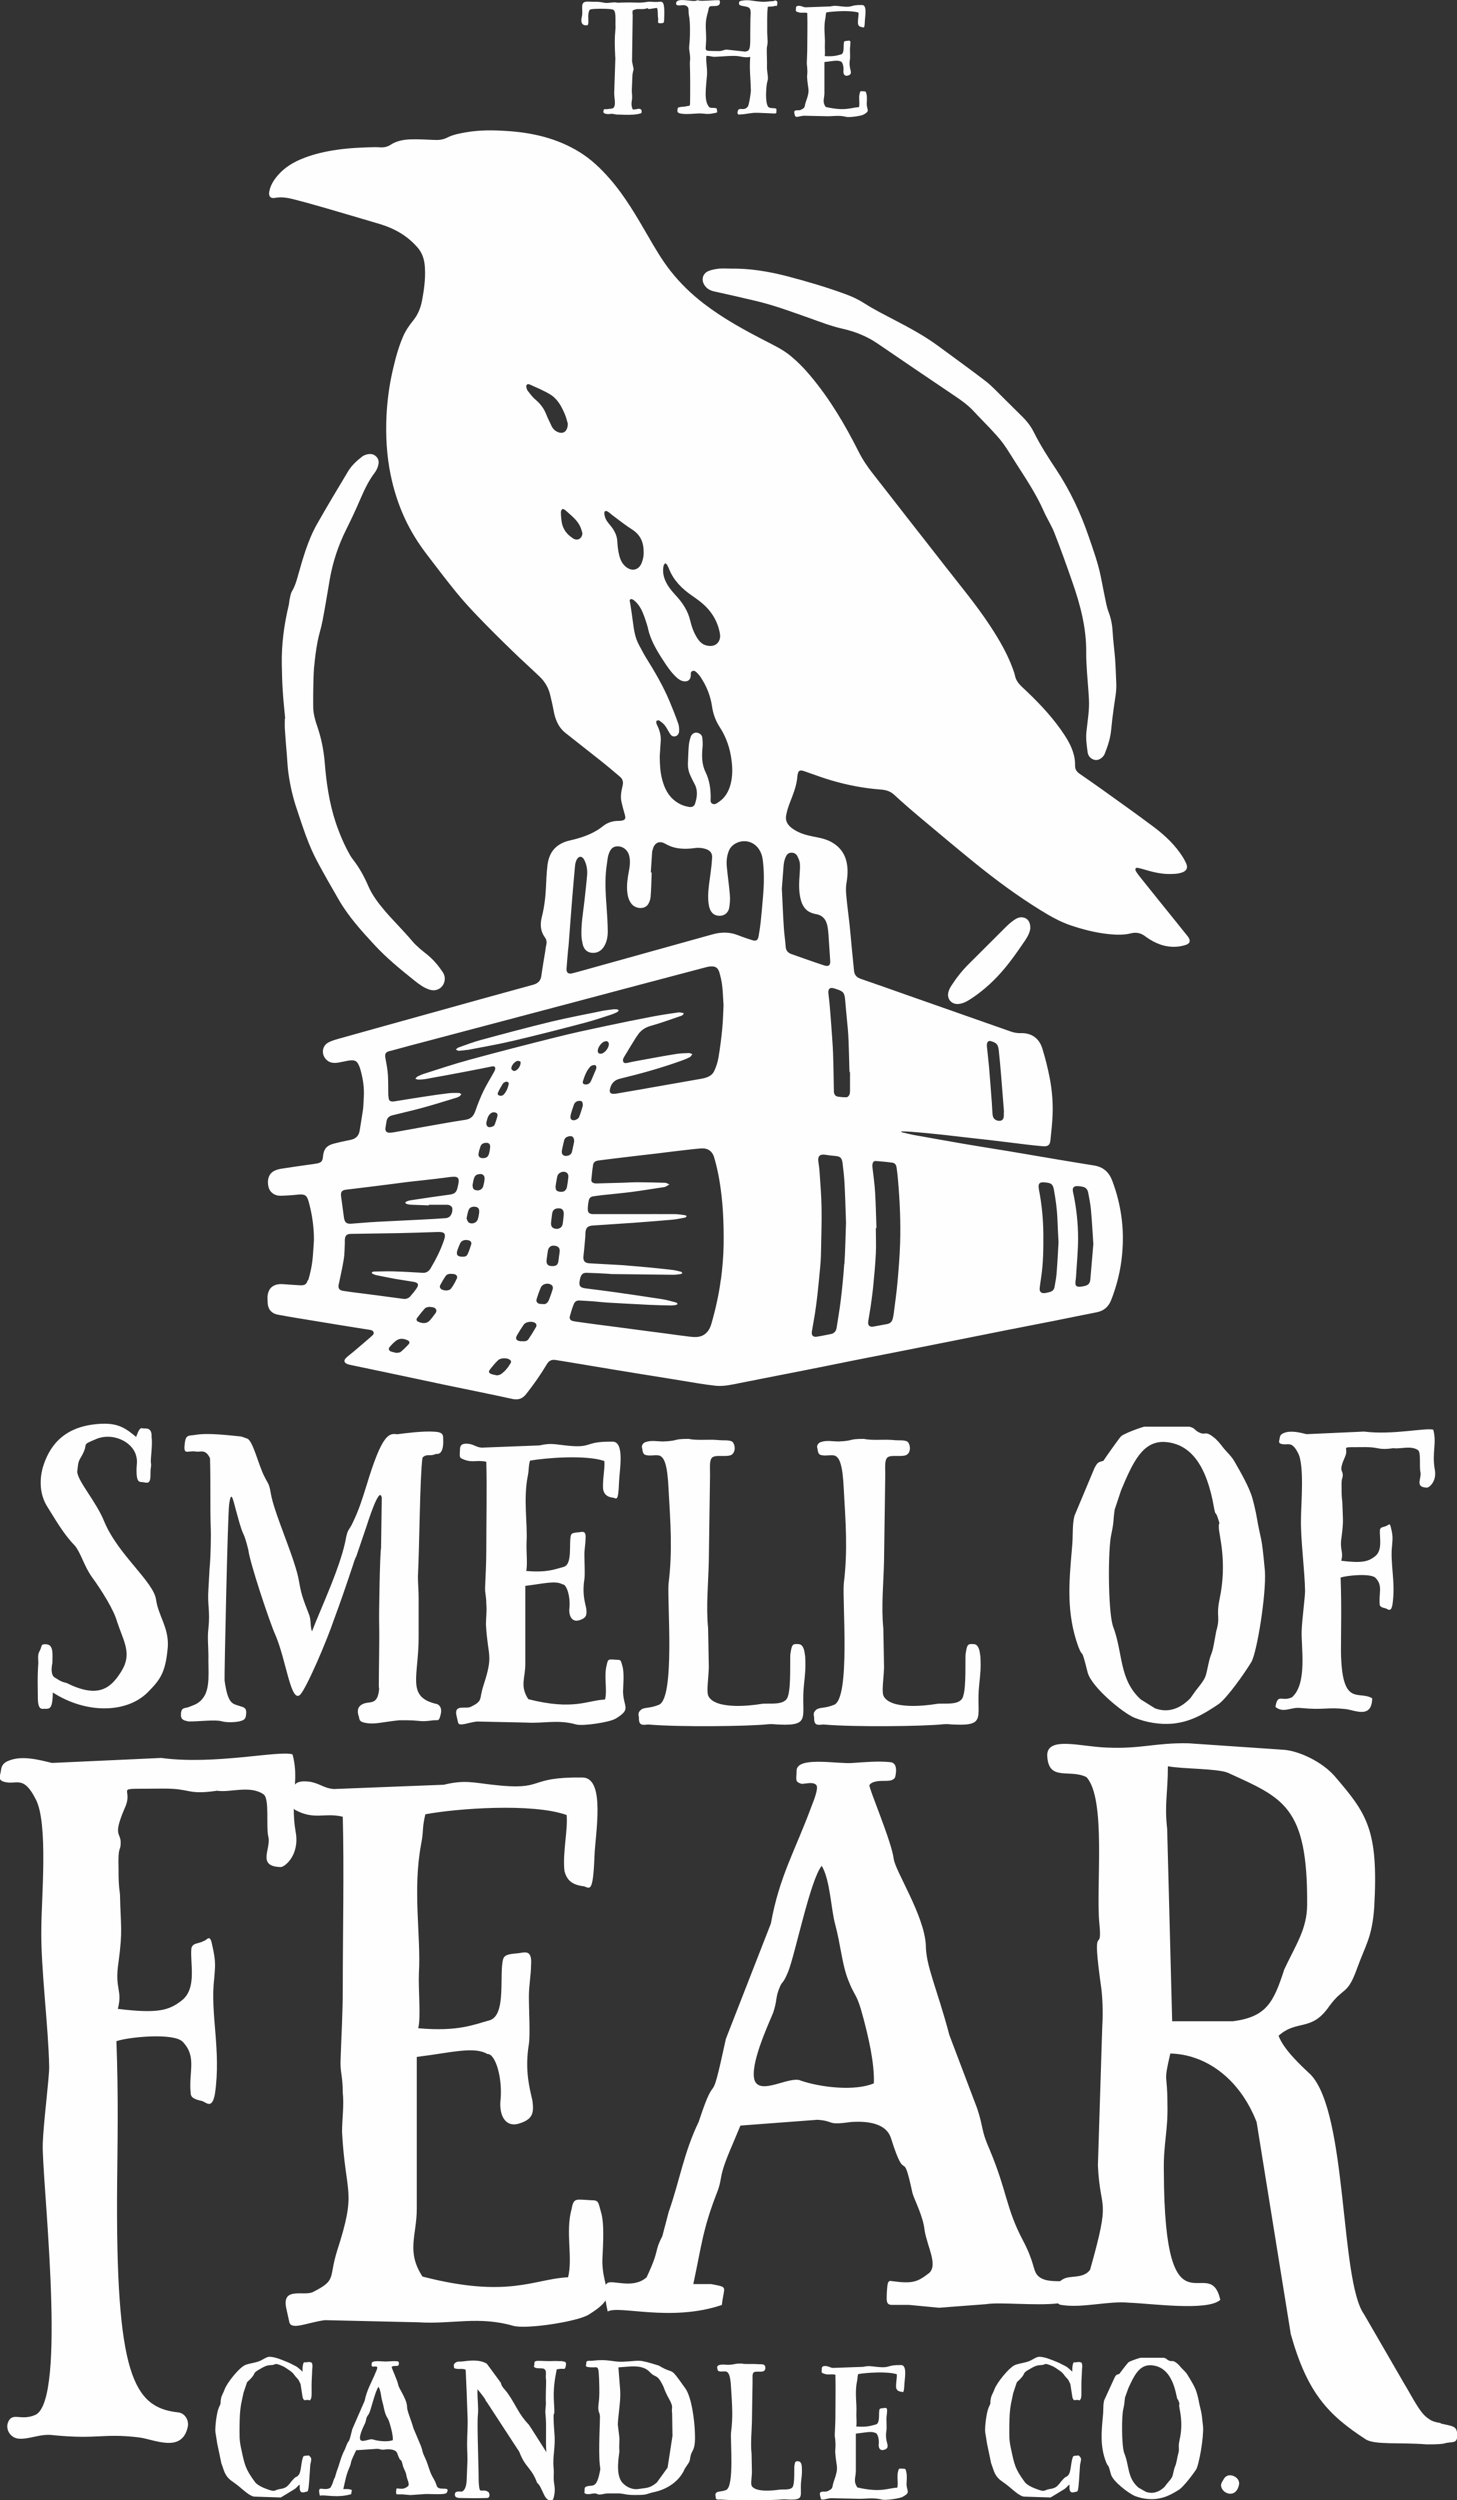 <?xml version="1.0" encoding="UTF-8"?><svg id="Layer_1" xmlns="http://www.w3.org/2000/svg" viewBox="0 0 163.23 280"><rect x="0" y="0" width="163.23" height="280" fill="#333333" stroke="none"/><defs><style>.cls-1{fill:#fefefe;}</style></defs><path class="cls-1" d="M34.49,143.33c-.14.49-.34.63-.84.61-.67-.03-1.33-.09-1.99-.13-.86-.05-1.53.29-1.67,1.22-.04.23-.02.48-.01.72,0,.84.39,1.34,1.2,1.49,1.4.26,2.8.48,4.2.71,1.98.33,3.95.65,5.93.96.21.03.46.05.54.28.08.24-.15.38-.3.52-.64.56-1.29,1.11-1.94,1.66-.27.23-.57.44-.83.69-.3.29-.24.55.14.7.1.04.2.06.31.09,1.18.25,2.36.49,3.54.74,2.36.5,4.72,1,7.08,1.5,2.5.52,5.01,1.02,7.52,1.57.68.15,1.16,0,1.6-.57.84-1.07,1.62-2.18,2.31-3.34.22-.37.53-.51.94-.45,1.04.16,2.07.34,3.11.51,1.06.17,2.12.35,3.18.53,1.1.18,2.2.36,3.3.54,1.06.17,2.12.34,3.18.51,1.07.17,2.15.36,3.22.53.66.1,1.31.2,1.97.27.93.09,1.82-.13,2.73-.31,2.22-.45,4.45-.87,6.67-1.31,2.09-.41,4.19-.84,6.28-1.26,1.95-.39,3.91-.76,5.86-1.15,1.85-.36,3.69-.74,5.54-1.1,1.82-.36,3.64-.73,5.46-1.09,1.82-.36,3.65-.71,5.47-1.07,1.56-.31,3.12-.64,4.68-.94.81-.16,1.33-.63,1.62-1.38.64-1.64,1.06-3.33,1.22-5.09.12-1.29.12-2.59-.03-3.87-.18-1.52-.54-3-1.09-4.43-.37-.96-1.02-1.51-2.03-1.67-1.32-.21-2.64-.43-3.96-.65-1.85-.31-3.69-.63-5.54-.94-1.69-.28-3.38-.54-5.07-.83-1.79-.31-3.58-.63-5.37-.95-.52-.09-1.04-.22-1.56-.34-.05-.01-.08-.06-.12-.09.05,0,.1-.02.15-.02.35.01.69.02,1.04.05.68.05,1.35.12,2.03.18.58.06,1.17.12,1.75.18.83.09,1.66.19,2.5.29.78.09,1.56.17,2.34.26.83.1,1.66.2,2.49.3.57.07,1.13.14,1.7.21.65.07,1.29.15,1.94.2.53.03.74-.14.8-.66.1-.93.2-1.85.24-2.78.06-1.41-.05-2.83-.32-4.21-.21-1.1-.49-2.2-.82-3.28-.33-1.09-1.14-1.79-2.46-1.74-.35.01-.72-.06-1.05-.17-3.86-1.35-7.7-2.71-11.56-4.06-1.75-.62-3.5-1.24-5.25-1.84-.45-.15-.73-.41-.78-.9-.08-.81-.16-1.61-.24-2.42-.09-.91-.16-1.83-.26-2.74-.12-1.1-.27-2.19-.37-3.29-.04-.43-.06-.88.01-1.31.09-.54.16-1.08.13-1.63-.07-1.41-.68-2.49-1.98-3.13-.59-.29-1.23-.4-1.87-.53-.83-.16-1.63-.39-2.32-.89-.5-.35-.83-.83-.71-1.46.09-.49.24-.98.42-1.44.34-.87.69-1.72.81-2.65.03-.2.03-.4.08-.59.08-.34.24-.42.58-.33.1.03.2.06.3.1.97.33,1.92.7,2.9.98,1.8.53,3.64.88,5.51,1.02.55.04,1.05.17,1.49.57.95.88,1.93,1.73,2.92,2.56,2.03,1.7,4.06,3.41,6.12,5.08,2.37,1.92,4.82,3.73,7.42,5.33,1.05.65,2.13,1.26,3.3,1.66,1.4.47,2.82.84,4.29.99.84.08,1.67.12,2.5-.09q.85-.21,1.56.31s.08.07.13.1c1.02.73,2.14,1.18,3.42,1.09.35-.02.71-.1,1.05-.21.45-.16.52-.45.27-.84-.04-.07-.09-.13-.14-.19-.37-.46-.74-.91-1.1-1.37-1.41-1.75-2.83-3.5-4.23-5.26-.16-.2-.31-.4-.43-.62-.05-.08-.05-.21-.01-.29.02-.05.17-.06.25-.05.21.04.41.1.62.16.92.27,1.84.52,2.81.53.52,0,1.04,0,1.54-.18.5-.19.65-.51.44-1-.1-.23-.22-.46-.35-.67-.86-1.38-2.03-2.48-3.31-3.44-1.94-1.45-3.91-2.85-5.88-4.26-.8-.57-1.61-1.13-2.42-1.69-.33-.23-.5-.51-.49-.93.01-.38-.04-.77-.13-1.14-.26-1.06-.84-1.97-1.46-2.85-1.26-1.78-2.78-3.33-4.38-4.82-.36-.34-.64-.7-.75-1.19-.06-.28-.16-.56-.26-.84-.62-1.68-1.51-3.22-2.49-4.71-1.56-2.39-3.39-4.57-5.14-6.82-1.38-1.78-2.77-3.54-4.16-5.32-1.28-1.64-2.55-3.28-3.83-4.91-.63-.79-1.19-1.62-1.65-2.53-1.51-3-3.21-5.88-5.38-8.47-.71-.85-1.48-1.64-2.35-2.34-.79-.63-1.68-1.06-2.57-1.52-2.44-1.25-4.84-2.56-7.02-4.23-1.41-1.08-2.68-2.31-3.78-3.71-.94-1.2-1.7-2.51-2.46-3.82-1.3-2.24-2.59-4.49-4.31-6.46-1-1.15-2.1-2.2-3.4-3-2.54-1.57-5.37-2.2-8.3-2.37-1.43-.09-2.88-.1-4.31.14-.76.13-1.52.26-2.21.61-.49.25-.98.29-1.51.26-.88-.04-1.76-.09-2.64-.06-.77.03-1.53.17-2.2.61-.37.24-.76.31-1.18.28-.19-.01-.37-.02-.56-.02-1.44.03-2.87.09-4.3.3-1.24.18-2.45.45-3.62.9-1.16.44-2.21,1.05-3.02,2.02-.44.52-.79,1.1-.91,1.79-.08.51.15.76.65.67.7-.13,1.38-.02,2.05.15,1.22.31,2.43.65,3.64,1,1.99.57,3.96,1.17,5.95,1.75,1.64.48,3.09,1.27,4.24,2.56.1.11.2.22.28.34.46.64.61,1.38.64,2.14.06,1.2-.11,2.39-.33,3.57-.16.83-.47,1.6-1.02,2.26-.45.56-.85,1.15-1.13,1.82-.53,1.24-.86,2.53-1.16,3.84-.37,1.64-.59,3.3-.67,4.97-.1,2.21.01,4.42.46,6.6.34,1.67.85,3.28,1.56,4.83.67,1.46,1.51,2.81,2.48,4.08,1.08,1.42,2.16,2.84,3.28,4.22.78.96,1.62,1.88,2.48,2.77,1.24,1.29,2.51,2.55,3.79,3.79,1.01.99,2.07,1.93,3.09,2.91.58.55.99,1.22,1.18,2,.15.6.29,1.21.4,1.82.18.98.53,1.87,1.34,2.51,1.32,1.05,2.66,2.09,3.98,3.14.72.57,1.42,1.17,2.12,1.76.32.27.39.6.29,1.01-.14.59-.27,1.2-.12,1.82.11.47.23.95.37,1.42.13.43.04.6-.39.67-.12.02-.24.02-.36.02-.63.01-1.2.19-1.7.59-.2.16-.4.31-.62.44-.93.57-1.94.9-3,1.14-1.55.34-2.41,1.22-2.6,2.82-.1.83-.13,1.67-.17,2.51-.05,1.1-.19,2.19-.46,3.27-.2.8-.17,1.58.35,2.28.18.24.22.53.15.84-.06.24-.08.5-.12.75-.15.9-.31,1.81-.43,2.71-.08.59-.4.86-.95,1.01-3.86,1.05-7.72,2.13-11.57,3.2-3.41.95-6.82,1.89-10.23,2.85-.38.11-.77.22-1.12.41-.7.38-.8,1.3-.26,1.88.41.44.91.45,1.44.36.35-.06.7-.15,1.05-.21.78-.12,1.02.02,1.29.76,0,.02.02.05.03.08.33,1.09.5,2.2.42,3.34-.03.45-.03.91-.09,1.35-.11.78-.25,1.54-.37,2.32-.1.63-.49.93-1.09,1.04-.59.11-1.17.24-1.75.39-.87.22-1.19.61-1.27,1.5-.04.46-.19.64-.64.73-.38.07-.76.12-1.14.17-.97.14-1.95.27-2.92.43-.28.05-.58.13-.82.27-.58.33-.78,1.06-.56,1.84.15.53.68.93,1.31.91.67-.01,1.33-.06,1.99-.13.75-.07.98.07,1.18.79.39,1.42.6,2.86.59,4.34-.04.58-.07,1.17-.12,1.75-.07.93-.26,1.84-.52,2.73ZM120.77,132.83c.2.01.4.04.59.09.31.08.49.32.55.63.12.64.25,1.28.31,1.92.11,1.23.18,2.47.27,3.84-.11,1.24-.22,2.62-.34,4-.04.41-.24.62-.64.71-.19.04-.39.08-.59.08-.32,0-.44-.11-.44-.43,0-.24.06-.47.07-.71.08-1.41.22-2.81.23-4.22,0-1.77-.19-3.53-.57-5.26-.1-.47.08-.68.56-.65ZM117.2,132.43c.5.07.75.12.87.8.21,1.14.36,2.28.4,3.44.03.76.07,1.52.12,2.45-.06,1.05-.12,2.27-.22,3.49-.04.51-.14,1.02-.23,1.53-.05.29-.24.47-.52.55-.18.05-.36.09-.54.12-.44.06-.66-.16-.6-.6.05-.38.1-.76.16-1.14.24-1.61.26-3.23.25-4.86-.02-1.67-.17-3.32-.49-4.95-.14-.75.04-.93.79-.83ZM110.58,116.86c.06-.24.21-.33.45-.26.61.19.79.34.87,1.07.09.9.18,1.8.25,2.7.12,1.39.22,2.78.33,4.18,0,0-.02,0-.02,0,0,.12,0,.24,0,.36,0,.37-.13.56-.39.6-.33.06-.69-.12-.8-.4-.05-.12-.07-.26-.08-.39-.03-.44-.05-.88-.08-1.32-.1-1.31-.2-2.63-.31-3.94-.07-.77-.16-1.53-.24-2.3-.01-.1,0-.22.02-.32ZM97.54,146.32c.1-.74.21-1.47.28-2.21.12-1.23.24-2.46.3-3.7.05-.96,0-1.92,0-2.88.02,0,.05,0,.07,0-.05-1.33-.07-2.67-.15-4-.05-.91-.19-1.82-.29-2.73-.02-.15-.03-.3,0-.44.03-.2.15-.36.38-.34.62.05,1.24.1,1.86.19.3.04.43.3.46.58.06.43.12.87.15,1.31.21,2.39.32,4.79.24,7.19-.05,1.46-.17,2.92-.3,4.38-.1,1.14-.27,2.27-.41,3.4-.02.2-.06.39-.11.59-.08.34-.28.56-.64.62-.52.09-1.04.2-1.56.29-.4.07-.62-.16-.55-.6.08-.55.19-1.1.27-1.65ZM94.58,141.57c-.09,1.35-.23,2.7-.39,4.05-.12,1.03-.31,2.05-.46,3.07-.06.38-.26.63-.65.71-.53.1-1.07.22-1.6.3-.37.06-.59-.17-.53-.55.11-.68.24-1.36.35-2.04.11-.71.2-1.42.28-2.13.11-1,.21-2.01.3-3.02.04-.46.08-.93.09-1.39.03-1.77.1-3.55.07-5.32-.02-1.37-.14-2.74-.23-4.11-.02-.36-.09-.71-.13-1.07-.08-.6.18-.84.78-.75.35.06.71.1,1.07.13.59.05.78.19.86.78.09.74.18,1.48.22,2.22.08,1.5.12,3.01.17,4.48-.06,1.56-.08,3.1-.18,4.63ZM93.29,110.65c.13.02.26.07.38.11.84.26.95.43,1.02,1.29.08,1.05.2,2.09.29,3.14.04.5.08,1.01.09,1.52.04,1.03.06,2.05.09,3.08,0,.09.01.19.02.28h.05c0,.69,0,1.39,0,2.08,0,.16-.02.33-.08.47-.06.11-.2.26-.3.26-.33.01-.66-.02-.99-.07-.29-.05-.41-.26-.44-.54,0-.05,0-.11,0-.16-.03-1.39-.04-2.77-.09-4.16-.04-1.08-.14-2.15-.21-3.23-.05-.76-.12-1.51-.18-2.27-.03-.36-.08-.71-.12-1.07-.01-.12-.03-.24-.02-.36.04-.3.21-.42.5-.37ZM87.81,96.78c.02-.25.09-.5.18-.73.1-.26.25-.51.57-.55.33-.04.62.08.77.38.13.25.25.53.28.81.04.37,0,.74-.02,1.12-.07,1.01-.14,2.02.14,3.01.19.67.55,1.21,1.26,1.44.15.05.31.09.46.12.71.12,1.08.59,1.23,1.25.08.36.11.73.14,1.1.07.96.13,1.91.19,2.87.04.62-.3.64-.7.51-.78-.25-1.55-.53-2.33-.8-.43-.15-.85-.3-1.28-.45-.4-.14-.65-.38-.68-.83-.05-.74-.17-1.48-.21-2.22-.09-1.37-.14-2.74-.22-4.3.06-.79.13-1.76.21-2.72ZM61.77,47.66c-.21-.44-.43-.88-.61-1.34-.26-.64-.68-1.16-1.21-1.6-.31-.26-.55-.61-.81-.93-.08-.1-.13-.23-.16-.36-.08-.34.09-.5.42-.35.75.34,1.52.66,2.22,1.08.83.5,1.28,1.33,1.65,2.2.18.41.27.85.34,1.08,0,.86-.48,1.19-1.08.96-.36-.13-.6-.4-.76-.73ZM64.2,60.29c-.76-.47-1.21-1.13-1.3-2.03-.03-.3-.07-.61-.06-.91,0-.12.07-.29.15-.33.08-.04.26.03.34.11.62.57,1.33,1.07,1.69,1.88.1.23.16.47.23.71-.05.61-.54.89-1.05.58ZM45.8,150.52c-.28.31-.59.61-.91.88-.11.09-.3.07-.47.11-.2-.05-.41-.08-.61-.15-.25-.1-.33-.31-.16-.51.26-.29.52-.59.84-.78.38-.23.82-.15,1.22.05.18.09.2.28.08.41ZM48.62,147.28c-.13.2-.29.38-.44.56-.4.47-.94.36-1.34.17-.16-.08-.24-.24-.12-.4.29-.38.58-.76.9-1.1.11-.12.34-.12.45-.16.33.04.64.02.78.29.13.26-.09.45-.22.64ZM51.16,143.22c-.17.37-.37.74-.61,1.06-.26.36-.92.25-1.13.08-.16-.13-.18-.3-.09-.46.18-.34.37-.67.59-.99.14-.21.39-.27.64-.25.09,0,.19,0,.28.02.31.05.46.26.33.54ZM52.79,139.36c-.12.38-.24.76-.41,1.11-.11.23-.28.27-.58.27-.55,0-.73-.23-.55-.75.08-.24.18-.47.28-.7.2-.48.71-.48,1.05-.36.18.07.27.25.21.43ZM53.49,136.62c-.14.37-.71.52-1.01.26-.12-.11-.15-.31-.21-.44.08-.35.12-.64.22-.91.11-.32.44-.45.83-.37.27.06.4.24.36.62-.03.29-.08.58-.18.85ZM54.15,132.8c-.1.39-.44.58-.83.49-.28-.06-.36-.19-.38-.58.05-.25.08-.5.16-.74.13-.38.32-.45.65-.49.33-.04.57.2.54.53-.02.26-.07.53-.14.78ZM54.1,129.7c-.37,0-.55-.19-.48-.55.04-.26.12-.51.21-.76.08-.25.28-.37.54-.4.39-.05.58.13.54.52-.03.24-.06.47-.13.7-.1.35-.31.49-.68.49ZM54.48,125.74c.08-.3.13-.69.41-.98.14-.15.3-.21.5-.19.24.02.39.16.34.39-.07.32-.18.64-.29.94-.08.23-.3.29-.51.33-.28.04-.45-.13-.45-.48ZM57.23,152.62c-.29.5-.64.95-1.12,1.28-.11.08-.27.09-.41.13-.23-.05-.46-.08-.67-.16-.25-.09-.32-.26-.17-.46.29-.38.6-.75.94-1.08.28-.27.96-.28,1.28-.08.14.09.23.21.14.37ZM55.8,122.34c.15-.35.35-.68.55-1,.06-.09.19-.15.3-.19.19-.06.38.07.34.26-.09.44-.26.86-.58,1.19-.07.08-.21.1-.26.12-.32,0-.46-.15-.36-.38ZM57.29,119.68c-.05-.29.35-.8.67-.87.12-.03.27.05.35.07.1.45-.34,1.05-.71,1.06-.11,0-.3-.15-.32-.26ZM60.04,148.63c-.26.46-.54.91-.84,1.35-.16.23-.42.25-.72.22-.04,0-.12,0-.2,0-.45-.06-.58-.29-.35-.68.23-.4.48-.79.74-1.17.23-.33.93-.43,1.27-.2.2.13.19.33.1.49ZM61.9,144.43c-.11.38-.25.75-.39,1.12-.13.34-.37.55-.67.49-.19-.01-.28,0-.37-.02-.29-.06-.44-.27-.35-.55.14-.44.29-.88.48-1.3.18-.4.76-.53,1.14-.3.23.14.22.36.17.56ZM62.69,140.27c-.05.3-.08.6-.12.9-.07.48-.23.62-.7.62-.5,0-.7-.23-.63-.73.05-.33.08-.66.14-.98.07-.43.36-.64.79-.57.43.07.59.3.52.76ZM63.04,137.07c-.06.38-.4.6-.8.54-.38-.06-.55-.3-.5-.72.04-.33.07-.66.12-.99.06-.43.35-.61.81-.58.34.02.5.24.49.68-.03.31-.06.69-.12,1.07ZM63.52,132.91c-.12.61-.62.64-1.04.49-.24-.09-.23-.33-.24-.55.07-.38.11-.76.2-1.13.08-.34.51-.56.85-.48.28.07.42.29.38.61-.04.35-.08.71-.15,1.06ZM64.32,127.86c-.07.32-.14.73-.24,1.12-.07.28-.28.42-.54.46-.42.07-.67-.17-.59-.6.07-.38.16-.75.25-1.12.06-.26.25-.4.5-.46.4-.11.65.09.62.6ZM63.92,124.91c.1-.41.24-.81.38-1.21.09-.24.28-.38.54-.41.34-.04.47.08.45.56-.11.34-.23.81-.42,1.26-.06.14-.26.27-.42.32-.4.11-.63-.11-.52-.52ZM80.76,143.27c-.22,1.69-.59,3.34-1.06,4.97-.16.55-.42,1.03-.96,1.31-.48.24-.99.2-1.49.14-.94-.11-1.87-.25-2.8-.37-.9-.12-1.79-.23-2.69-.35-.72-.1-1.45-.19-2.17-.29-.9-.12-1.79-.23-2.69-.35-.71-.09-1.42-.19-2.13-.29-.2-.03-.4-.05-.59-.1-.3-.08-.42-.26-.33-.57.12-.45.26-.89.43-1.32.1-.26.31-.43.62-.41.55.03,1.09.06,1.63.1.48.04.95.1,1.43.13,1.61.09,3.22.18,4.83.26.8.04,1.6.05,2.4.07.18,0,.37-.03.55-.06.07-.01.12-.08.18-.12-.06-.05-.11-.13-.17-.15-.53-.14-1.05-.3-1.59-.38-1.67-.26-3.33-.5-5-.74-1.2-.17-2.39-.32-3.59-.47-.59-.08-.74-.29-.62-.89.02-.1.04-.21.07-.31.13-.4.31-.55.73-.54.8.02,1.6.07,2.4.11.09,0,.19.02.28.03,2.33.03,4.67.06,7,.08.28,0,.56-.04.83-.08.07,0,.13-.08.19-.12-.05-.05-.1-.13-.17-.14-.28-.07-.57-.15-.86-.19-.83-.1-1.67-.19-2.5-.27-.83-.08-1.67-.15-2.51-.22-.41-.04-.82-.07-1.24-.09-1.04-.06-2.08-.11-3.11-.17-.57-.03-.76-.29-.69-.86.09-.74.14-1.48.21-2.23,0-.09,0-.19,0-.28.04-.63.27-.84.89-.87,1.05-.06,2.1-.14,3.15-.21.45-.03.9-.06,1.36-.09,1.42-.11,2.84-.21,4.26-.34.5-.04,1-.15,1.5-.24.07-.01.13-.1.2-.16-.06-.04-.13-.1-.19-.11-.38-.05-.77-.12-1.15-.12-1.51-.01-3.02,0-4.52,0-1.45,0-2.91,0-4.36,0-.12,0-.24,0-.36,0-.34-.03-.52-.2-.51-.54,0-.33.04-.67.11-.99.05-.24.21-.43.49-.46.34-.05.68-.1,1.03-.14,1.08-.12,2.17-.21,3.25-.35,1.21-.16,2.42-.36,3.62-.54.08-.01.16-.03.23-.06.14-.07.28-.17.41-.25-.15-.06-.31-.17-.46-.18-1.07-.03-2.13-.06-3.2-.06-.48,0-.96.03-1.44.05-.97.03-1.95.06-2.92.08-.12,0-.24.01-.36-.01-.21-.05-.39-.16-.36-.4.05-.57.11-1.14.2-1.7.05-.27.27-.41.55-.45.61-.08,1.21-.16,1.82-.23.83-.1,1.66-.2,2.49-.3.75-.09,1.5-.17,2.26-.26.79-.1,1.58-.2,2.37-.29.86-.1,1.72-.21,2.58-.28.76-.06,1.29.29,1.5,1.04.23.8.42,1.62.56,2.44.42,2.42.52,4.87.49,7.32-.02,1.31-.14,2.6-.3,3.9ZM65.31,121.08c.18-.58.39-1.16.81-1.62.09-.1.24-.16.38-.18.22-.04.32.06.31.33-.01.04-.03.12-.06.19-.17.41-.35.83-.53,1.24-.11.24-.29.41-.58.41-.26,0-.41-.12-.33-.36ZM66.97,117.63c.03-.38.42-.89.77-1,.27-.08.44.02.47.27.04.41-.46,1.06-.85,1.1-.28.03-.41-.09-.39-.38ZM74.36,63.33c.02-.09.1-.17.16-.26.08.06.17.11.22.19.09.15.15.31.22.47.51,1.27,1.43,2.19,2.53,2.95.56.39,1.12.78,1.59,1.26.77.77,1.3,1.71,1.53,2.79.03.14.05.29.07.43.02.75-.52,1.37-1.52,1.13-.47-.11-.79-.43-1.04-.82-.4-.61-.63-1.29-.8-1.99-.26-1.1-.86-1.99-1.61-2.8-.46-.5-.89-1.02-1.17-1.65-.24-.55-.32-1.12-.19-1.71ZM72.6,70.42c.31,1.32.99,2.45,1.72,3.57.43.66.87,1.31,1.45,1.85.25.23.52.42.87.46.44.05.71-.18.75-.62,0-.01,0-.03,0-.04,0-.18-.04-.4.18-.49.24-.1.4.08.55.23.14.14.27.29.38.46.66,1,1.1,2.09,1.27,3.27.12.84.41,1.63.87,2.33.74,1.14,1.15,2.38,1.32,3.72.11.89.12,1.78-.11,2.66-.21.79-.59,1.49-1.28,1.96-.23.15-.46.38-.76.23-.28-.14-.19-.44-.19-.69,0-1-.14-1.96-.58-2.86-.44-.9-.42-1.85-.33-2.82.03-.34.01-.69-.03-1.03-.04-.32-.29-.5-.6-.56-.25-.05-.58.13-.69.44-.12.34-.2.71-.23,1.08-.05.62-.06,1.25-.09,1.88-.02.5.07.98.29,1.43.14.3.28.6.44.89.4.72.31,1.46.08,2.2-.11.34-.34.46-.73.39-.52-.09-.99-.28-1.42-.59-.85-.6-1.28-1.47-1.54-2.45-.23-.86-.27-1.73-.28-2.62.04-.56.07-1.12.11-1.67.05-.61-.1-1.19-.36-1.74-.05-.1-.1-.19-.12-.29-.02-.09-.03-.24.03-.28.06-.05.23-.07.29-.03.22.16.46.33.62.54.21.27.36.59.54.88.13.21.3.4.57.36.3-.04.47-.28.49-.56.02-.28,0-.59-.09-.86-.3-.85-.63-1.69-.98-2.52-.72-1.71-1.65-3.3-2.63-4.87-.28-.45-.52-.93-.77-1.39-.45-.81-.59-1.69-.7-2.59-.08-.65-.18-1.29-.28-1.93-.01-.08-.03-.16-.04-.23-.02-.15-.12-.36.08-.42.11-.04.3.07.41.17.56.47.86,1.11,1.1,1.77.16.45.31.9.43,1.37ZM69.31,61.92c-.08-.42-.13-.84-.15-1.27-.03-.63-.28-1.15-.65-1.64-.19-.25-.42-.49-.58-.76-.12-.21-.2-.47-.22-.71-.03-.33.14-.4.42-.22.17.11.31.25.47.37.73.54,1.43,1.11,2.19,1.59.95.6,1.33,1.44,1.32,2.57.02.4-.07.82-.24,1.23-.32.77-1.08.95-1.76.39-.49-.4-.69-.97-.8-1.57ZM63.67,106.2c.04-.41.07-.82.1-1.23.11-1.47.22-2.95.34-4.42.1-1.19.2-2.39.31-3.58.02-.25.09-.5.2-.72.22-.41.6-.4.82.02.28.53.38,1.11.34,1.7-.08.99-.21,1.98-.31,2.97-.14,1.28-.38,2.56-.33,3.85.01.32.07.63.14.94.12.53.43.9.98.97.59.07,1.06-.17,1.39-.67.33-.52.44-1.12.44-1.72-.01-.94-.07-1.89-.14-2.83-.1-1.26-.17-2.53-.07-3.79.04-.57.15-1.13.22-1.7.01-.09.05-.18.07-.27.21-.68.53-.96,1.07-.94.59.01,1.1.44,1.25,1.05.15.6.07,1.19-.04,1.78-.14.71-.24,1.42-.19,2.14.04.51.14,1,.45,1.42.46.63,1.49.71,1.89.11.16-.24.27-.56.29-.85.07-.9.09-1.81.12-2.72-.03,0-.07,0-.1,0,.05-.77.1-1.54.15-2.31,0-.09.05-.18.07-.27.14-.63.65-1.08,1.42-.63,1.05.61,2.18.63,3.33.47.42-.06.82-.01,1.22.12.47.16.71.47.68.96-.04.65-.11,1.3-.2,1.94-.14,1.06-.33,2.11-.2,3.18.03.22.08.45.16.65.22.55.65.79,1.24.73.45-.05.84-.39.92-.92.07-.46.11-.93.07-1.39-.09-1.09-.25-2.17-.35-3.25-.05-.59.02-1.17.24-1.72.43-1.08,2.22-1.57,3.23-.35.34.41.51.91.57,1.42.17,1.37.14,2.74.02,4.11-.08.94-.16,1.88-.26,2.82-.06.54-.14,1.08-.24,1.62-.08.42-.29.53-.7.4-.54-.17-1.08-.35-1.61-.56-.94-.37-1.88-.36-2.85-.09-4.84,1.35-9.68,2.69-14.51,4.04-.4.11-.79.22-1.19.32-.45.11-.68-.07-.65-.53.05-.76.13-1.51.19-2.27ZM43.74,117.69c1.48-.41,2.97-.8,4.45-1.19,2.99-.79,5.97-1.58,8.96-2.37,4.8-1.27,9.61-2.54,14.41-3.82,2.54-.67,5.07-1.34,7.61-2.01.13-.03.26-.06.39-.07.57-.05.86.12,1.03.66.14.47.25.95.31,1.44.08.65.1,1.3.16,2.26-.04.68-.05,1.67-.15,2.65-.1,1.07-.24,2.14-.42,3.2-.08.5-.25,1.01-.46,1.47-.27.61-.86.79-1.47.9-2.43.43-4.86.85-7.29,1.28-.76.13-1.52.26-2.27.39-.04,0-.08.01-.12.01-.51.05-.66-.14-.52-.63.16-.57.49-.91,1.1-1.06,2.36-.57,4.7-1.22,6.98-2.05.29-.1.57-.22.84-.36.12-.07.19-.22.29-.34-.13-.04-.27-.12-.4-.12-.49.02-.99.03-1.47.11-1.47.24-2.93.51-4.39.78-.34.06-.68.13-1.01.21-.18.04-.38.06-.47-.11-.06-.12-.04-.33.03-.45.45-.77.92-1.52,1.39-2.28.06-.09.13-.17.18-.26.36-.55.85-.87,1.49-1.05,1.07-.3,2.12-.68,3.17-1.04.2-.07.45-.1.51-.38-.2-.03-.41-.11-.61-.08-.96.14-1.92.28-2.87.46-1.73.33-3.46.68-5.19,1.05-1.84.39-3.68.78-5.51,1.24-3.28.82-6.56,1.66-9.82,2.55-1.73.47-3.42,1.04-5.13,1.58-.24.08-.47.18-.7.3-.09.05-.16.16-.24.24.11.04.22.11.33.1.31,0,.62-.02.92-.08,1.52-.27,3.03-.55,4.54-.84.9-.17,1.8-.35,2.69-.53.18-.04.38-.08.46.1.05.11-.02.31-.09.44-.39.72-.84,1.42-1.2,2.16-.36.74-.66,1.51-.93,2.28-.2.57-.5.89-1.14.98-1.68.25-3.35.57-5.02.86-.98.17-1.96.36-2.94.53-.16.03-.32.05-.48.05-.34.02-.53-.17-.49-.51.03-.25.09-.5.12-.75.06-.4.3-.6.67-.69,1.17-.29,2.35-.56,3.51-.88,1.24-.34,2.46-.73,3.69-1.1.12-.04.25-.1.35-.18.07-.05.11-.14.17-.21-.09-.04-.18-.12-.27-.13-.39,0-.78-.02-1.16.03-.91.11-1.82.24-2.72.38-1.08.16-2.15.34-3.22.51-.13.02-.26.05-.39.04-.2-.02-.35-.11-.38-.34-.02-.13-.04-.26-.05-.4-.01-.73,0-1.47-.04-2.2-.04-.62-.15-1.24-.27-1.85-.1-.55-.03-.74.51-.88ZM38.78,133.23c1.12-.14,2.24-.27,3.36-.41,1.2-.15,2.4-.31,3.6-.46,1.02-.12,2.03-.23,3.05-.34.58-.07,1.16-.15,1.74-.22.79-.09.97.1.8.89-.02.09-.04.18-.06.27-.13.59-.34.75-.94.83-1.45.19-2.89.41-4.34.63-.16.02-.31.08-.46.14-.05.02-.12.09-.12.13,0,.05.07.11.12.13.14.04.29.08.43.09.69.03,1.39.05,2.08.08,0-.02,0-.05,0-.07.64,0,1.28,0,1.92,0,.16,0,.33,0,.46.08.11.06.25.2.26.31.02.34-.05.67-.29.92-.11.11-.3.18-.46.19-.89.07-1.78.11-2.67.16-1.68.09-3.35.16-5.03.25-.96.05-1.91.14-2.87.21-.55.04-.75-.14-.83-.71-.1-.79-.22-1.58-.32-2.37-.06-.48.09-.67.56-.73ZM37.96,143.79c.19-.93.41-1.87.56-2.81.09-.56.08-1.14.11-1.71,0-.15,0-.29,0-.44.04-.47.21-.64.68-.65,1.75-.03,3.5-.05,5.24-.08,1.49-.03,2.99-.08,4.48-.13.78-.03.96.18.71.92-.37,1.1-.9,2.13-1.48,3.12-.2.35-.49.56-.91.53-1.09-.06-2.18-.13-3.28-.16-.7-.02-1.41.01-2.12.02-.07,0-.14,0-.2.04-.12.05-.13.14-.02.2.13.07.27.13.41.16.73.15,1.46.3,2.19.43.68.12,1.36.21,2.05.33.46.08.57.31.31.69-.21.32-.46.62-.71.91-.2.23-.48.34-.79.3-.9-.12-1.79-.24-2.69-.36-.7-.09-1.4-.18-2.09-.27-.65-.08-1.29-.16-1.94-.26-.49-.08-.62-.3-.52-.78Z"/><path class="cls-1" d="M80.67,30.07c-.42.05-.85.11-1.24.26-.73.27-.92,1.04-.46,1.67.26.36.63.55,1.06.64,1.59.35,3.18.71,4.77,1.09,2.03.49,3.98,1.22,5.94,1.91,1.18.42,2.36.88,3.59,1.16,1.45.32,2.81.86,4.04,1.71,2.71,1.86,5.43,3.69,8.15,5.53.9.61,1.82,1.2,2.57,2.02.59.64,1.21,1.25,1.8,1.88.51.55,1.03,1.09,1.47,1.69.5.68.93,1.42,1.39,2.13,1.14,1.78,2.32,3.53,3.18,5.48.37.84.88,1.62,1.21,2.47.7,1.79,1.35,3.6,1.98,5.42.91,2.59,1.61,5.23,1.57,8.01-.01.72.05,1.44.09,2.16.06.97.16,1.94.21,2.91.08,1.24-.14,2.47-.27,3.7-.09.8.03,1.57.13,2.34.06.42.34.75.8.85.38.08.81-.16,1.06-.57.02-.03.04-.07.05-.11.36-.88.64-1.77.73-2.72.07-.79.17-1.59.28-2.38.12-.91.32-1.81.29-2.73-.03-.76-.06-1.52-.1-2.28-.02-.39-.05-.77-.09-1.16-.07-.76-.17-1.51-.21-2.27-.04-.81-.17-1.58-.46-2.33-.12-.32-.21-.66-.28-.99-.21-1-.4-2-.6-3-.31-1.51-.83-2.96-1.33-4.41-.91-2.68-2.11-5.22-3.67-7.58-.9-1.35-1.77-2.71-2.5-4.17-.34-.69-.83-1.3-1.39-1.84-.69-.67-1.36-1.36-2.05-2.03-.64-.62-1.25-1.3-1.95-1.84-1.74-1.34-3.52-2.61-5.29-3.92-1.54-1.14-3.23-2.05-4.92-2.93-1.14-.6-2.29-1.17-3.38-1.87-.64-.41-1.35-.75-2.07-1.01-2.14-.79-4.33-1.43-6.53-2.01-2.1-.55-4.23-.9-6.42-.87-.39,0-.78-.03-1.16,0Z"/><path class="cls-1" d="M35.2,74.65c.08-.93.2-1.85.37-2.76.15-.81.42-1.59.57-2.4.29-1.52.54-3.06.8-4.59.34-1.95.95-3.8,1.83-5.57.57-1.14,1.11-2.29,1.61-3.46.45-1.04.93-2.06,1.62-2.96.13-.18.24-.39.31-.6.15-.42.19-.84-.17-1.19-.36-.35-.79-.32-1.23-.17-.12.04-.24.11-.35.19-.6.47-1.17.99-1.56,1.64-1.18,1.97-2.37,3.94-3.5,5.94-1.04,1.85-1.59,3.9-2.17,5.93-.15.54-.32,1.06-.61,1.55-.15.25-.2.57-.26.86-.06.24-.06.5-.12.75-.52,2.17-.81,4.37-.77,6.6.02,1,.04,2,.11,3,.06,1.02.18,2.04.27,3.06h-.04c0,.38-.02.75,0,1.12.06,1,.15,1.99.23,2.99.05.66.08,1.33.17,1.99.19,1.38.5,2.74.95,4.06.66,1.98,1.28,3.97,2.27,5.82.77,1.44,1.58,2.86,2.4,4.27,1.09,1.9,2.55,3.51,4.02,5.1,1.35,1.46,2.89,2.72,4.44,3.96.53.42,1.07.84,1.73,1.05.87.27,1.53-.28,1.67-.91.1-.41,0-.78-.22-1.1-.47-.69-1.01-1.34-1.67-1.88-.6-.48-1.21-.95-1.72-1.55-.41-.49-.85-.96-1.28-1.43-.57-.63-1.18-1.24-1.73-1.89-.76-.89-1.48-1.82-1.94-2.91-.45-1.04-1-2.03-1.7-2.92-.12-.16-.23-.32-.33-.5-.67-1.18-1.19-2.43-1.62-3.72-.7-2.15-1.02-4.37-1.2-6.61-.11-1.38-.38-2.73-.83-4.04-.24-.7-.45-1.42-.46-2.17,0-.56-.01-1.12,0-1.67.02-.96.02-1.92.1-2.88Z"/><path class="cls-1" d="M113.67,102.99c-.33.23-.64.48-.92.76-1.42,1.41-2.83,2.83-4.25,4.24-.73.73-1.36,1.53-1.92,2.4-.14.21-.25.44-.32.68-.23.79.35,1.46,1.16,1.36.46-.05.86-.26,1.24-.5,1.14-.73,2.16-1.6,3.09-2.58,1.17-1.23,2.13-2.62,3.08-4.01.31-.46.57-.96.6-1.42,0-.68-.3-1.09-.83-1.18-.34-.06-.66.07-.94.26Z"/><path class="cls-1" d="M52.34,117.59c1.74-.34,3.5-.64,5.23-1.05,2.64-.62,5.28-1.3,7.9-1.99,1.04-.27,2.06-.62,3.08-.95.21-.07.42-.17.62-.27.07-.04.11-.13.16-.2-.08-.03-.16-.09-.25-.1-.12-.01-.24,0-.36,0-.38.05-.77.09-1.15.16-1.94.4-3.88.76-5.8,1.22-2.64.64-5.26,1.34-7.88,2.05-.86.23-1.69.55-2.53.85-.11.04-.2.15-.3.23.12.06.25.11.3.14.38-.04.68-.05.96-.11Z"/><path class="cls-1" d="M65.43,2.82c.4,0,.44.12.49-.33,0-.46-.09-.94.13-1.37.05-.08.31-.12.77-.13.71-.03,1.53,0,1.79.07.46.1.31.96.35,2.06l-.04.54c-.11.99.02,2.87.02,2.9l-.13,3.87c0,.59.22,1.29-.07,1.63-.11.15-.4.1-.67.16-.2.05-.46-.13-.47.26-.02.1.04.2.16.23.44.16.66-.02.93.05.58.12.36.05.91.08.38.02,1.28.05,1.88-.07.31-.07.4-.08.4-.21,0-.1.04-.3-.18-.36-.24-.08-.38.1-.82.05-.29-.74,0-.87-.07-1.65-.02-.36-.04-.28-.02-.71l.07-1.55c.16-.92.18-.21-.05-1.47l.07-4.94c.02-.4-.05-.33,0-.76.64-.28.69-.08,1.4-.18.29-.05.11-.15.4.02.05.02.84-.13.91-.12.15.1.07.89.15,1.19.02.38-.2.59.46.51.13-.02.2-.08.2-.26.02-.61.11-1.88-.2-2.08-.15-.12-.38-.03-.64-.03-.58,0-.33-.03-.91-.03-1.18.2-.95.05-3.04.1-.47.03-.33.02-.75-.03l-.8.07c-.46.03-.64-.16-1.53-.13-.75,0-1.33-.2-1.31.63.02.36.02.72,0,.87-.11.48-.2.94.24,1.12Z"/><path class="cls-1" d="M75.87.57c.29.16.87-.21,1.2.25.13.18.02.49.13,1,.13.61.11,2.08.07,2.69-.05.66-.11.81,0,1.45.11.77,0,.68.02,1.32.04,1,.04,3.13.02,4.23-.02.46-.02.28-.44.4-.33.07-.55.02-.86.13-.15.08-.07.16-.11.26-.02.13-.04.3.22.38.69.21,1.89-.02,2.5.03.73.08.89.07,1.6-.08.15-.02.13-.13.11-.25-.05-.12.04-.21-.11-.26-.22-.08-.64.02-.77-.13-.62-.69-.35-2.17-.24-3.62.04-.77-.16-1.61-.07-2.11.44-.02.58.12.98.1.69-.02,1.93-.16,2.6-.07.49.08.8.18,1.33.08-.11,1.38.04,2.36.07,3.69.02.26-.2,1.68-.33,1.86-.49.68-1.13-.18-1.17.77.22.23,0,.13.42.12.56-.02,1.07-.2,1.84-.18l1.88.08c.27,0,.22-.12.22-.25.02-.13.02-.28-.05-.3-.24-.1-.71.03-.89-.23-.15-.23-.22-.72-.22-1.38.07-2.14.35-1.04.13-2.59-.04-.3-.02-.72-.02-.92,0-.49-.04-1.27-.02-1.68.02-.12.09-.49.09-.69l-.05-1c0-1.07-.02-2.14.05-2.73.02-.28-.02-.16.36-.21.16-.02.02.05.46-.07.18-.03.25.15.27-.38,0-.15-.13-.25-.33-.21-.13.05.09.05-.35.07-.6.03-.71.1-1.35.03-.73-.05-1.15-.23-1.93-.1-.22.05-.31.05-.33.21-.04.25.05.3.27.36.27.07.6.08.82.21.24.16.22.48.18,1.24l-.02,1.73c.02,1.7-.04,1.89-.58,1.96l-1.91-.21c-.38-.08-.62.18-1.09.15-1.99-.05-1.26.2-1.37-1.85-.05-1.12-.09-1.47.22-2.57.13-.46-.02-.28.2-.58.22-.08.66,0,.91-.1.2-.08.29-.3.18-.59-.58-.05-1.97.13-2.3.03-.4-.13,0,.16-1.15,0-.33-.03-.77-.1-1.09-.02-.42.08-.36.48-.24.53Z"/><path class="cls-1" d="M89.1,12.99c.04.21.47.02.91-.03l2.39.05c.86.05,1.53-.15,2.42.08.33.08,1.66-.1,1.93-.26.77-.43.36-.49.35-1.19,0-.21.07-.84-.04-1.15-.07-.23-.05-.26-.25-.26-.38-.02-.44-.07-.49.2-.16.53.04,1.12-.09,1.57-.86.03-1.51.49-3.72-.02-.42-.58-.15-.94-.15-1.55v-3.48c.89-.1,1.46-.25,1.8-.07.2-.02.4.56.33,1.1-.02.35.16.59.51.48.33-.1.35-.25.31-.51-.07-.3-.2-.69-.09-1.3.04-.21,0-.76,0-1.09,0-.25.05-.49.05-.71.04-.38-.16-.3-.33-.28s-.35.02-.38.13c-.11.35.09,1.29-.35,1.4-.4.1-.8.26-1.82.18.07-.25,0-.87.02-1.27.05-.84-.16-1.88.05-2.93.07-.33.02-.35.11-.69.78-.13,2.73-.26,3.61.02.04.35-.11.87-.05,1.29.05.18.16.31.49.35.15.03.24.2.27-.69.02-.49.29-1.8-.31-1.8-1.46-.02-.91.31-2.3.16-.49-.05-.71-.12-1.24,0l-2.81.1c-.26-.02-.33-.12-.6-.16-.4-.05-.46.08-.46.28,0,.12-.05.31.07.36.49.23.73.05,1.2.15.04,1.19,0,2.72,0,3.92,0,.58-.04,1.1-.05,1.61-.02.31.05.38.05.77.04.31-.02.59-.02.91.09,1.48.38,1.3-.13,2.72-.22.63,0,.66-.62.94-.24.1-.8-.13-.67.38l.07.3Z"/><path class="cls-1" d="M4.23,189.33c.04.58-.13,2.04.51,2.04.76-.04,1.14.29,1.18-1.83,3.66,2.37,8.21,2.37,10.61,0,1.39-1.41,2.02-2.16,2.27-5.12.13-2.12-1.05-3.45-1.31-5.24-.25-2.04-4.25-5.03-5.81-8.78-.88-2.2-2.95-4.49-3.03-5.57.13-1.12.08-1.08.55-1.87.8-1.46-.25-1.04,1.64-1.83,1.77-.71,3.92.29,4.38,1.79.25.79.04,1.08.08,2,.04,1.25.42,1,.8,1.08.46.08.8.21.76-1.08,0-.67.13-.67.04-1.16-.04-.37.21-2.08.08-2.79.08-1.21-.72-.96-.93-1-.25-.08-.42-.04-.67.62l-.13.33c-1.26-1.04-2.15-1.71-4.67-1.41-3.66.42-5.14,2.62-5.81,4.91-.34,1.33-.34,2.91.51,4.28,1.01,1.62,1.89,3.16,3.12,4.41.67.83,1.01,2.25,1.89,3.49,1.18,1.62,2.48,3.74,2.82,4.99.76,2.29,1.73,3.62.46,5.62-1.22,1.96-2.65,2.99-6.15,1.25-.63-.12-.88-.37-1.26-.58-.46-.25-.42-1.04-.29-1.66,0-.92.17-2-.67-2.08-.72-.04-.42.17-.8.83-.25.46-.04,1.12-.13,1.58-.08,1.37-.04,2.25-.04,2.79Z"/><path class="cls-1" d="M21.07,192.78c1.14.04,3.03-.25,3.83,0,.51.12,1.22.12,1.9,0,.46-.12.72-.21.76-.71.13-.87-.29-.87-.67-1-.8-.29-1.35-.12-1.73-2.87-.04-.29.34-18.3.51-19.72.25-1.87.46-.37.93,1.25.76,2.83.59,1.33,1.22,3.83.13,1.33,2.4,8.15,3.03,9.53,1.22,2.83,1.73,7.69,2.78,6.7.76-.83,2.99-6.07,3.75-8.32.76-2.04,1.43-3.99,2.15-6.16.04-.12.25-.83.38-1l1.09-3.2c.17-.5,1.52-4.87,1.77-3.37l-.08,5.62c-.13.58-.25,7.61-.21,8.57.04,2-.04,4.87-.04,6.9,0,.37.08.04,0,.62-.25,1.58-1.09,1-1.85,1.41-.63.33-.55.92-.38,1.41.08.29,0,.54.72.67,1.05.21,1.77-.08,3.79-.29,2.78-.04,1.94.25,3.87,0,.55-.04.59.17.8-.75.17-.83-.38-1.08-.51-1.08-3.37-.79-1.98-3.04-1.98-7.45v-4.45c0-.71-.08-1.71-.08-2.37.17-3.16.21-11.06.51-13.31.51-.5.76-.08,1.52-.42.76.12.84-.96.8-1.62,0-.46.04-.83-1.05-.87-1.22-.08-3.2.17-4.09.29-.93-.12-1.68-.12-3.45,5.74-.55,1.75-.84,2.7-1.56,4.2-.34.75-.51.62-.72,1.58-.51,3.08-2.86,8.03-3.83,10.56-.21-.58-.08-1.12-.29-1.79-.51-1.37-.88-2.12-1.14-3.7-.38-2.54-2.86-7.78-3.2-10.07-.17-1.04-.34-1.04-.72-1.83-.67-1.33-1.26-3.95-1.9-4.2-.13-.04-.63-.25-.8-.25-1.31-.12-3.58-.42-5.01-.17-.76.12-1.05-.04-1.18.87-.21,1.54.29.83,1.26,1,.51.08,1.05-.33,1.56.75.08,2.62,0,5.62.08,7.74.04.79,0,3.41-.13,4.58l-.13,2.33c-.13,1.87.21,2.37,0,4.41-.13,1,0,2.08,0,3.04-.04,1.71.25,3.7-.63,4.78-.46.62-1.01.75-1.52.96-.46.21-.93-.04-.93.91,0,.58.42.62.8.71Z"/><path class="cls-1" d="M52.7,191.16c-.55.25-1.85-.33-1.56.96l.17.75c.08.54,1.09.04,2.11-.08l5.52.12c1.98.12,3.54-.37,5.6.21.76.21,3.83-.25,4.46-.67,1.77-1.08.84-1.25.8-2.99,0-.54.17-2.12-.08-2.91-.17-.58-.13-.67-.59-.67-.88-.04-1.01-.17-1.14.5-.38,1.33.08,2.83-.21,3.95-1.98.08-3.5,1.25-8.59-.04-.97-1.46-.34-2.37-.34-3.91v-8.78c2.06-.25,3.37-.62,4.17-.17.46-.04.93,1.41.76,2.79-.04.87.38,1.5,1.18,1.21.76-.25.8-.62.72-1.29-.17-.75-.46-1.75-.21-3.29.08-.54,0-1.91,0-2.75,0-.62.13-1.25.13-1.79.08-.96-.38-.75-.76-.71-.38.04-.8.04-.88.33-.25.87.21,3.24-.8,3.54-.93.25-1.85.67-4.21.46.17-.62,0-2.2.04-3.2.13-2.12-.38-4.74.13-7.4.17-.83.04-.87.25-1.75,1.81-.33,6.32-.67,8.34.04.08.87-.25,2.2-.13,3.24.13.46.38.79,1.14.87.34.08.55.5.63-1.75.04-1.25.67-4.53-.72-4.53-3.37-.04-2.11.79-5.31.42-1.14-.12-1.64-.29-2.86,0l-6.49.25c-.59-.04-.76-.29-1.39-.42-.93-.12-1.05.21-1.05.71,0,.29-.13.79.17.92,1.14.58,1.68.12,2.78.37.08,2.99,0,6.86,0,9.9,0,1.46-.08,2.79-.13,4.08-.04.79.13.96.13,1.96.08.79-.04,1.5-.04,2.29.21,3.74.88,3.29-.29,6.86-.51,1.58,0,1.66-1.43,2.37Z"/><path class="cls-1" d="M90.18,185.38c-.04-.46-.17-1.21-.67-1.25-.76-.08-.8.04-.97,1.16-.04.62.08,3.58-.25,4.62-.29,1.21-2.15.75-3.07.92-1.26.21-5.05.62-5.85-.87-.25-.5,0-1.91.04-3.24,0-.17-.08-4.24-.08-4.37-.25-2.45.04-5.28.08-7.61l.13-9.11c.04-1.16-.13-2.04.25-2.41.42-.33,1.43-.04,2.06-.25.55-.21.59-1.08.21-1.5-.34-.25-.93-.12-1.73-.21-.93-.08-2.32.08-3.16-.12-1.89,0-1.01.21-2.86.29-.67,0-1.35-.17-2.02.08-.29.12-.46.42-.34.71.04.29.08.62.34.71.51.17,1.09-.04,1.6.08.51.21.88.92,1.01,3.74.21,3.83.46,6.82,0,10.61-.17,1.96.76,12.85-1.09,13.56-1.01.42-1.6.25-1.98.54-.46.37-.25.67-.25.92-.04,1.08.67.71,1.14.75,3.28.29,11.12.21,13.39-.04.51-.04.76.04,1.18.04,3.71.17,2.4-.92,2.78-4.45.13-1.29.21-1.79.13-3.29Z"/><path class="cls-1" d="M109.81,185.38c-.04-.46-.17-1.21-.67-1.25-.76-.08-.8.04-.97,1.16-.04.62.08,3.58-.25,4.62-.29,1.21-2.15.75-3.07.92-1.26.21-5.05.62-5.85-.87-.25-.5,0-1.91.04-3.24,0-.17-.08-4.24-.08-4.37-.25-2.45.04-5.28.08-7.61l.13-9.11c.04-1.16-.13-2.04.25-2.41.42-.33,1.43-.04,2.06-.25.55-.21.59-1.08.21-1.5-.34-.25-.93-.12-1.73-.21-.93-.08-2.32.08-3.16-.12-1.89,0-1.01.21-2.86.29-.67,0-1.35-.17-2.02.08-.29.12-.46.42-.34.71.04.29.08.62.34.71.51.17,1.09-.04,1.6.08.51.21.88.92,1.01,3.74.21,3.83.46,6.82,0,10.61-.17,1.96.76,12.85-1.09,13.56-1.01.42-1.6.25-1.98.54-.46.37-.25.67-.25.92-.04,1.08.67.71,1.14.75,3.28.29,11.12.21,13.39-.04.51-.04.76.04,1.18.04,3.71.17,2.4-.92,2.78-4.45.13-1.29.21-1.79.13-3.29Z"/><path class="cls-1" d="M128.21,159.76c-1.39.42-2.44.92-2.61,1.08-.25.25-1.94,2.66-1.98,2.75-.51.17-.63.08-1.01.83l-2.23,5.32c-.29,1.08-.13,2.25-.29,3.7-.34,3.87-.63,7.24.72,10.98.59,1.5.25-.29,1.05,2.91.46,1.62,3.92,4.49,5.22,5.03,1.35.54,2.82.79,4.3.67,1.98-.21,3.37-1,5.1-2.16.97-.67,2.95-3.49,3.71-4.74.63-1.08,1.68-7.57,1.52-10.19-.42-4.49-.34-2.7-1.01-6.53-.25-1.16-.13-.58-.38-1.58-.34-1.25-1.35-2.99-1.9-3.95-.46-.87-.93-1.16-1.47-1.87-.21-.29-.55-.67-.76-.87-1.31-1.12-1.01-.25-1.98-.79-.42-.25-.34-.42-.97-.58h-5.01ZM136,168.82c.21,1.08.13.29.42,1.12.38,1.21.08.21.13,1.16,0,.79.97,3.79.08,7.99-.42,2.04.13,1.87-.38,3.62l-.25,1.37c-.25,1.37-.34.96-.63,2.33-.34,1.5-.17,1.37-1.43,2.95l-.59.83c-1.18,1.21-2.53,1.66-3.96,1.12l-1.6-1c-2.48-2.29-1.94-5.2-3.12-8.24-.55-1.87-.55-8.61-.17-10.23.34-1.66.17-1.29.38-2.79l.72-2.16c1.35-3.24,2.44-5.49,4.84-5.41,3.03.17,4.76,2.75,5.56,7.32Z"/><path class="cls-1" d="M145.77,191.28c2.61.25,2.86-.12,5.01.12,1.01.12,2.91,1.12,2.95-1.21-1.52-.92-3.41,1.08-3.5-5.24,0-2.29.08-5.03-.04-8.28.72-.25,3.41-.5,3.92.04.84.87.34,1.71.46,2.95,0,.29.29.37.67.46.25.08.59.5.76-.42.38-2.54-.29-4.62-.04-6.65.04-.67.13-.92-.13-1.96-.13-.67-.29-.25-.51-.21-.29.17-.63.08-.72.42-.08.87.34,2.29-.55,2.99-.76.58-1.39.79-3.79.5.29-1.12-.21-1.12.04-2.7.25-1.87.13-2,.08-3.91-.08-.58-.08-.96-.08-1.5-.04-1.37.13-.96.13-1.5,0-.62-.51-.33.29-2.12.46-1.16-.93-.96,2.27-1,1.6,0,1.35.37,3.12.12.76.12,1.94-.33,2.74.21.38.25.13,1.91.29,2.5.13.71-.67,1.66.72,1.71.25,0,1.14-.71.88-2.04-.34-1.91.25-2.91-.17-4.45-.8-.25-4.59.62-7.75.21l-6.44.29c-.72-.17-1.77-.46-2.57-.12-.42.17-.42.42-.46.67-.04.25-.21.5.38.58.63.08,1.01-.33,1.68.96.76,1.37.34,5.78.34,7.49-.04,2.25.42,5.66.46,7.99,0,.67-.34,3.2-.38,4.41-.08,1.83.67,5.95-1.09,7.49-1.14.54-1.6-.5-1.85,1.08.93.75,1.77-.04,2.86.12Z"/><path class="cls-1" d="M161.38,271.35c-.48-.08-.96-.16-1.44-.56-.88-.56-1.84-2.58-2.64-3.87l-4.48-7.74c-2.72-3.79-1.83-22.39-5.96-26.82-1.12-1.05-3.06-2.84-3.62-4.38,2.08-1.86,3.68-.4,5.68-3.31,1.6-2.18,2-1.21,3.04-4.03,1.04-2.9,1.76-3.63,2-7.1.48-8.63-.8-10.41-4.48-14.68-1.36-1.53-3.84-2.74-5.6-2.9l-10.72-.73c-3.68-.08-5.36.65-9.12.48-2.88-.08-6.64-1.29-6.72.81.08,3.07,2.48,1.53,4.4,2.5,2.24,2.42,1.04,12.34,1.44,16.37.4,3.95-.96-1.05.24,7.42.16,1.45.16,3.06.08,4.36l-.48,15.33c.24,5.4,1.52,3.23-.88,11.7-.8,1.05-2.24.56-3.04,1.05-.12.07-.23.14-.32.22-.91,0-2-.02-2.56-.7-.48-.56-.32-1.45-1.6-3.87-1.92-3.63-1.76-5.49-3.76-10.24-.96-2.18-.64-2.34-1.36-4.52l-3.12-8.23c-1.36-5.16-2.64-7.74-2.64-10.08-.16-3.31-3.44-8.31-3.6-9.68-.24-1.94-2.8-7.9-2.72-8.23.08-.16.4-.48,1.44-.48.8,0,1.2,0,1.44-.4.24-.97.08-1.61-.48-1.69-1.36-.16-3.04,0-4.24.08-1.68.16-6.32-.81-6.32.89,0,.97-.24,1.21.56,1.45.48,0,1.2-.24,1.6.08.32.24,0,1.21-.48,2.42-1.84,5-3.6,7.82-4.56,13.15l-5.04,12.91c-1.92,8.87-.88,2.66-3.04,9.28-1.68,3.47-2.16,6.7-3.36,10.08l-.72,2.74c-.96,1.85-.24,1.37-1.76,4.6-1.52,1.37-3.84.24-4.4.65-.07.05-.13.12-.17.2-.15-.63-.36-1.41-.39-2.54,0-1.05.32-4.11-.16-5.65-.32-1.13-.24-1.29-1.12-1.29-1.68-.08-1.92-.32-2.16.97-.72,2.58.16,5.49-.4,7.66-3.76.16-6.64,2.42-16.31-.08-1.84-2.82-.64-4.6-.64-7.58v-17.02c3.92-.48,6.4-1.21,7.92-.32.88-.08,1.76,2.74,1.44,5.4-.08,1.69.72,2.9,2.24,2.34,1.44-.48,1.52-1.21,1.36-2.5-.32-1.45-.88-3.39-.4-6.37.16-1.05,0-3.71,0-5.32,0-1.21.24-2.42.24-3.47.16-1.86-.72-1.45-1.44-1.37-.72.08-1.52.08-1.68.65-.48,1.69.4,6.29-1.52,6.86-1.76.48-3.52,1.29-8,.89.32-1.21,0-4.28.08-6.21.24-4.11-.72-9.2.24-14.36.32-1.61.08-1.69.48-3.39,3.44-.65,11.99-1.29,15.83.08.16,1.69-.48,4.28-.24,6.29.24.89.72,1.53,2.16,1.69.64.16,1.04.97,1.2-3.39.08-2.42,1.28-8.79-1.36-8.79-6.4-.08-4,1.53-10.08.81-2.16-.24-3.12-.56-5.44,0l-12.31.48c-1.12-.08-1.44-.56-2.64-.81-.96-.13-1.47,0-1.73.31.07-1.08.07-2.14-.27-3.38-1.52-.48-8.72,1.21-14.71.4l-12.23.56c-1.36-.32-3.36-.89-4.88-.24-.8.32-.8.81-.88,1.29-.08.48-.4.97.72,1.13,1.2.16,1.92-.65,3.2,1.86,1.44,2.66.64,11.21.64,14.52-.08,4.36.8,10.97.88,15.49,0,1.29-.64,6.21-.72,8.55-.16,3.48,2.63,27.06-.49,30.17-.12.12-.26.21-.41.27-1.55.63-2.4-.3-2.92.65-.46.84.15,1.89,1.1,1.98,1.23.11,2.48-.61,3.97-.38,4.96.48,5.44-.24,9.52.24,1.73.22,4.81,1.8,5.47-1.16.17-.75-.31-1.56-1.07-1.64-5.03-.54-7.02-4.18-6.84-25.52.04-4.44.16-9.76-.08-16.05,1.36-.48,6.48-.97,7.44.08,1.6,1.69.64,3.31.88,5.73,0,.56.56.73,1.28.89.48.16,1.12.97,1.44-.81.72-4.92-.56-8.95-.08-12.91.08-1.29.24-1.77-.24-3.79-.24-1.29-.56-.48-.96-.4-.56.32-1.2.16-1.36.81-.16,1.69.64,4.44-1.04,5.81-1.44,1.13-2.64,1.53-7.2.97.56-2.18-.4-2.18.08-5.24.48-3.63.24-3.87.16-7.58-.16-1.13-.16-1.85-.16-2.9-.08-2.66.24-1.85.24-2.9,0-1.21-.96-.65.56-4.11.88-2.26-1.76-1.86,4.32-1.94,3.04,0,2.56.73,5.92.24,1.44.24,3.68-.65,5.2.4.72.48.24,3.71.56,4.84.24,1.37-1.28,3.23,1.36,3.31.48,0,2.16-1.37,1.68-3.95-.17-.97-.21-1.81-.21-2.59.05.07.12.13.21.17,2.16,1.13,3.2.24,5.28.73.16,5.81,0,13.31,0,19.2,0,2.82-.16,5.4-.24,7.9-.08,1.53.24,1.86.24,3.79.16,1.53-.08,2.9-.08,4.44.4,7.26,1.68,6.37-.56,13.31-.96,3.07,0,3.23-2.72,4.6-1.04.48-3.52-.65-2.96,1.85l.32,1.45c.16,1.05,2.08.08,4-.16l10.48.24c3.76.24,6.72-.73,10.64.4,1.44.4,7.28-.48,8.48-1.29,1.03-.64,1.57-1.12,1.84-1.56.06.36.14.78.24,1.24,1.28-.73,7.04,1.21,12.79-.73.24-2.18.8-1.94-1.2-2.34h-2c.96-4.44,1.04-6.13,2.72-10.41.64-1.77,0-1.37,1.68-5.24l.88-2.1,8.64-.65c2.08.16.88.65,3.84.24,1.44-.08,3.84,0,4.4,1.86,1.76,5.57,1.2.56,2.4,6.13.24.81,1.2,2.58,1.36,4.19.32,1.86,1.52,3.87.48,4.76-1.28.97-1.76,1.21-4.16.89-.56-.16-.48.56-.56,1.29,0,.73-.16,1.37.56,1.37h1.92l3.36.32,5.28-.4c1.47-.26,5.62.2,8.06-.09.1.1.22.16.34.17,2.4.4,5.28-.48,7.68-.24,2.4.08,8.72.97,10.16-.32-1.2-5.49-6.24,4.84-6.32-14.2-.08-3.31.48-4.68.4-7.74,0-3.63-.48-2.18.32-5.65,3.84.08,7.71,2.66,9.67,7.67l3.83,23.76c1.84,6.55,4.16,9.03,8.4,11.78,1.04.65,3.92.32,6.8.56.72,0,1.36,0,1.92-.08.96-.32,1.6.16,1.52-1.13-.08-.89-.56-.81-1.84-1.13ZM89.66,232.98c-1.28-.48-4.48,1.69-5.12,0-.56-1.69,1.44-6.05,2.08-7.58.48-1.45.24-1.69.72-2.82.32-.81.32-.24.96-1.77.8-2.02,2.48-10.32,3.76-11.86.96,1.61,1.04,4.92,1.52,6.61.56,2.1.72,4.03,1.28,5.73.96,2.66,1.04,1.53,1.92,4.92.48,1.86,1.2,4.76,1.12,7.1-2.08.89-5.92.48-8.24-.32ZM138.12,226.36h-6.8l-.56-21.54c-.32-2.82.08-3.95.08-7.02,1.68.32,5.52.24,6.72.73,6.16,2.82,8.96,3.71,8.88,14.76,0,2.74-1.28,4.52-2.56,7.26-1.2,3.71-2,5.32-5.76,5.81Z"/><path class="cls-1" d="M34.12,264.53c-.15-.02-.26.53-.22,1.07-.79-.73-.7-.55-1.42-.95-.46-.2-1.29-.55-1.77-.65-.7-.14-.72-.06-1.36.28-.53.32-1.22.34-1.82.55-.7.26-2.1,2.02-2.36,2.75-.13.36-.33.67-.39.95-.17.79.09.36-.26,1.09-.24.55-.44,2.1-.39,2.75.07.42.13.75.2,1.25l.48,2.29s.04.06.04.08c.26.69.31,1.31,1.2,1.92,1.07.73,1.62,1.44,2.3,1.66.04,0,.07,0,.09.02l3.02.1,1.53-.93c.33-.22.33-.36.59-.51,0,.3-.02.42.02.59.11.4.35.3.83.18.15-.02.2-1.15.22-1.32l.11-1.66c.11-.61.24-.73-.18-1.07-.15.08-.55-.04-.63.2-.24.71-.18,1.36-.42,1.9-.37.49-.24.12-.66.57-.5.51-.59.97-1.42,1.09-.81.12-.53.36-1.33.1-.46-.16-1.25-.45-1.57-.89-1.07-1.46-1.14-1.9-1.51-3.62-.26-1.13-.2-1.6-.2-2.71.02-.97.02-1.56.2-2.51l.24-1.13c.63-1.8.15-.81.98-1.78.31-.38.13-.42.57-.71.94-.57,1.07-.59,1.68-.63.42-.02.15-.32,1.22.16.26.12.52.34.74.47.5.36.44.47.81.85l.17.2.22.45.24,1.52c.2.55.31.12.79.32.37-.32.11-.83.26-2.99,0-.26.02-.38.02-.49,0-.14.09-.38-.04-.73-.31-.2-.63,0-.83-.06Z"/><path class="cls-1" d="M49.91,278.71c-.26-.02-.7.04-.9-.18-.13-.14-.09-.36-.44-.95-.53-.89-.48-1.34-1.03-2.51-.26-.53-.17-.57-.37-1.11l-.85-2.02c-.37-1.27-.72-1.9-.72-2.47-.04-.81-.94-2.04-.98-2.37-.07-.47-.77-1.94-.74-2.02.02-.04.11-.12.39-.12.22,0,.33,0,.39-.1.07-.24.02-.4-.13-.42-.37-.04-.83,0-1.16.02-.46.04-1.73-.2-1.73.22,0,.24-.07.3.15.36.13,0,.33-.06.44.02.09.06,0,.3-.13.59-.5,1.23-.98,1.92-1.25,3.22l-1.38,3.16c-.53,2.17-.24.65-.83,2.27-.46.85-.59,1.64-.92,2.47l-.2.67c-.26.46-.07.34-.48,1.13-.42.34-1.05.06-1.2.16-.13.08-.11.34,0,.77.35-.18,1.92.3,3.5-.18.07-.53.22-.47-.33-.57h-.55c.26-1.09.28-1.5.74-2.55.18-.44,0-.34.46-1.29l.24-.51,2.36-.16c.57.04.24.16,1.05.06.39-.02,1.05,0,1.2.46.48,1.36.33.14.66,1.5.07.2.33.63.37,1.03.09.45.42.95.13,1.17-.35.24-.48.3-1.14.22-.15-.04-.13.14-.15.32,0,.18-.04.34.15.34h.53l.92.08,1.44-.1c.5-.08,2.16.12,2.6-.12.24-.38.11-.47-.13-.49ZM41.75,273.19c-.35-.12-1.22.42-1.4,0-.15-.42.39-1.48.57-1.86.13-.36.07-.42.2-.69.09-.2.09-.06.26-.43.22-.49.68-2.53,1.03-2.91.26.4.28,1.21.42,1.62.15.51.2.99.35,1.4.26.65.28.38.52,1.21.13.45.33,1.17.31,1.74-.57.22-1.62.12-2.25-.08Z"/><path class="cls-1" d="M63,264.41c-.31.04-.61-.02-.92,0-.72.04-1.53-.04-1.9-.02-.42.06-.28.24-.31.38,0,.16-.22.34.28.44.37.04.7-.02.83.1.33.22.09.65.2,1.25.02.22-.07,1.86-.02,2.59,0,.47-.11.61-.04,1.31.13,1.33-.02,2.85.09,4.15-.11-.16-1.88-2.99-1.99-3.1-1.12-1.17-1.4-2.14-2.32-3.46-.17-.26-.46-.53-.63-.79-.17-.3-.07-.24-.2-.47l-1.53-2.08c-1.05-.65-2.67-.2-3-.24-.33-.04-.7.16-.7.42s.04.36.17.36c.04,0,.09.02.11.02.24.08.74-.06,1.05.12.11,2.19.11,2.55.2,4.98.07,1.36-.04,2.21-.04,3.32,0,.77.04,1.01.04,1.86l-.09,2.25c-.04.79-.31,1.27-.66,1.23-.63-.06-.66.16-.66.34,0,.24.13.38.68.38.24,0,1.55.04,2.91,0,.33,0,.31-.4.26-.49-.04-.18-.09-.16-.22-.26-.35-.2-.79.04-.85-.2-.15-.53-.11-1.48-.13-2.17-.02-1.17-.17-5.42-.07-6.17.09-.87-.09-1.98-.04-2.89,0,0,.83,1.01.9,1.21.02.1,0,.06.15.24l3.63,5.56c.66,1.78,1.36,1.74,1.99,3.46.68.53.79,2.39,1.79,1.88.2-.57.24-1.11.13-1.74-.13-.75,0-1.09-.07-1.82-.13-1.29.24-2.33.09-3.88-.04-.51-.09-1.17-.09-1.76-.02-.87.17.32.04-1.68-.09-1.44.07-2.49.31-3.7.13-.02.42-.08.7-.06.22.04.26-.04.33-.38.04-.34-.02-.45-.42-.45Z"/><path class="cls-1" d="M76.76,267.45c-1.9-2.69-1.05-1.38-2.95-2.53-2.56-.79-1.92-.51-4.13-.43-1.09.02-1.57-.32-3.26-.12-.28.04-.46-.02-.61.04-.2.1-.11.22-.13.34-.04.14-.11.26.13.32.17.04.52.06.85.04.46-.06.39.38.46,1.38.09,2.59-.09,2.39-.09,3.2.02.53.13.4.18.87.04.12-.18,3.8-.02,5.42.09.73.09.38-.02.97-.39,1.92-.9,1.21-1.57,1.56-.11.06-.11.22-.11.42,0,.12-.07.26.07.32.15.08.42.1.83,0,.7-.08.37.2,1.05.08.66-.1,0-.1,1.92-.1.72.06.72.18,1.77.18,1.57,0,1.01-.08,2.3-.36,1.27-.3,2.67-1.13,3.28-2.57l.31-.47c.35-.47.22-.49.37-1.07.18-.61.55-.59.46-2.53-.04-1.29-.35-3.92-1.07-4.94ZM74.79,276.35l-1.2,1.66c-.79.67-1.16.59-2.06.73-.53.1-1.27-.12-1.79-.69-.88-.95-.33-3.26-.35-3.56v-.06s-.02-.12-.02-.2c0,0,0,.02.02.02,0-.02-.02-.06-.02-.04,0-1.42.11-.57-.13-2.47-.07-.3.04-.95.07-1.34.09-.97.22-1.74.17-2.71l-.2-2.57c1.29-.08,2.71-.38,3.54.55.68.71.79.08,1.53,1.66l.07.2c.11.24.11.3.24.55.13.3.46.83.53,1.05.22.53.02.47.11,1.15l.04,2.51-.55,3.56Z"/><path class="cls-1" d="M89.49,275.64c-.39-.04-.42.02-.5.55-.02.3.04,1.7-.13,2.19-.15.57-1.12.36-1.6.44-.66.1-2.62.3-3.04-.42-.13-.24,0-.91.02-1.54,0-.08-.04-2.02-.04-2.08-.13-1.17.02-2.51.04-3.62l.07-4.33c.02-.55-.07-.97.13-1.15.22-.16.74-.02,1.07-.12.28-.1.31-.51.11-.71-.17-.12-.48-.06-.9-.1-.48-.04-1.2.04-1.64-.06-.98,0-.52.1-1.49.14-.35,0-.7-.08-1.05.04-.15.06-.24.2-.18.34.02.14.04.3.18.34.26.08.57-.02.83.04.26.1.46.43.53,1.78.11,1.82.24,3.24,0,5.04-.09.93.39,6.11-.57,6.45-.53.2-.83.12-1.03.26-.24.18-.13.32-.13.44-.02.51.35.34.59.36,1.71.14,5.77.1,6.95-.02.26-.02.39.02.61.02,1.92.08,1.25-.43,1.44-2.12.07-.61.11-.85.07-1.56-.02-.22-.09-.57-.35-.59Z"/><path class="cls-1" d="M101.53,276.79c-.09-.28-.07-.32-.31-.32-.46-.02-.52-.08-.59.24-.2.63.04,1.34-.11,1.88-1.03.04-1.81.59-4.46-.02-.5-.69-.18-1.13-.18-1.86v-4.17c1.07-.12,1.75-.3,2.17-.08.24-.02.48.67.39,1.32-.02.42.2.71.61.57.39-.12.42-.3.37-.61-.09-.36-.24-.83-.11-1.56.04-.26,0-.91,0-1.31,0-.3.07-.59.07-.85.04-.45-.2-.36-.39-.34-.2.02-.42.02-.46.16-.13.42.11,1.54-.42,1.68-.48.12-.96.32-2.19.22.09-.3,0-1.05.02-1.52.07-1.01-.2-2.25.07-3.52.09-.4.02-.42.13-.83.94-.16,3.28-.32,4.33.02.04.42-.13,1.05-.07,1.54.07.22.2.38.59.42.17.04.28.24.33-.83.02-.59.35-2.16-.37-2.16-1.75-.02-1.09.38-2.76.2-.59-.06-.85-.14-1.49,0l-3.37.12c-.31-.02-.39-.14-.72-.2-.48-.06-.55.1-.55.34,0,.14-.07.38.09.44.59.28.88.06,1.44.18.04,1.42,0,3.26,0,4.71,0,.69-.04,1.33-.07,1.94-.02.38.07.45.07.93.04.38-.02.71-.02,1.09.11,1.78.46,1.56-.15,3.26-.26.75,0,.79-.74,1.13-.28.12-.96-.16-.81.45l.09.36c.04.26.57.02,1.09-.04l2.86.06c1.03.06,1.84-.18,2.91.1.39.1,1.99-.12,2.32-.32.92-.51.44-.59.42-1.42,0-.26.09-1.01-.04-1.38Z"/><path class="cls-1" d="M120.36,264.53c-.15-.02-.26.53-.22,1.07-.79-.73-.7-.55-1.42-.95-.46-.2-1.29-.55-1.77-.65-.7-.14-.72-.06-1.36.28-.53.32-1.22.34-1.82.55-.7.26-2.1,2.02-2.36,2.75-.13.36-.33.67-.39.95-.17.79.09.36-.26,1.09-.24.55-.44,2.1-.39,2.75.07.42.13.75.2,1.25l.48,2.29s.04.06.04.08c.26.69.31,1.31,1.2,1.92,1.07.73,1.62,1.44,2.3,1.66.04,0,.07,0,.09.02l3.02.1,1.53-.93c.33-.22.33-.36.59-.51,0,.3-.02.42.02.59.11.4.35.3.83.18.15-.02.2-1.15.22-1.32l.11-1.66c.11-.61.24-.73-.18-1.07-.15.08-.55-.04-.63.2-.24.71-.18,1.36-.42,1.9-.37.49-.24.12-.66.57-.5.51-.59.97-1.42,1.09-.81.12-.53.36-1.33.1-.46-.16-1.25-.45-1.57-.89-1.07-1.46-1.14-1.9-1.51-3.62-.26-1.13-.2-1.6-.2-2.71.02-.97.02-1.56.2-2.51l.24-1.13c.63-1.8.15-.81.98-1.78.31-.38.13-.42.57-.71.94-.57,1.07-.59,1.68-.63.42-.02.15-.32,1.22.16.26.12.52.34.74.47.5.36.44.47.81.85l.17.2.22.45.24,1.52c.2.55.31.12.79.32.37-.32.11-.83.26-2.99,0-.26.02-.38.02-.49,0-.14.09-.38-.04-.73-.31-.2-.63,0-.83-.06Z"/><path class="cls-1" d="M134.25,268.64c-.13-.55-.07-.28-.2-.75-.17-.59-.7-1.42-.98-1.88-.24-.42-.48-.55-.77-.89-.11-.14-.28-.32-.39-.42-.68-.53-.52-.12-1.03-.38-.22-.12-.18-.2-.5-.28h-2.6c-.72.2-1.27.44-1.36.51-.13.12-1.01,1.27-1.03,1.31-.26.08-.33.04-.52.4l-1.16,2.53c-.15.51-.07,1.07-.15,1.76-.17,1.84-.33,3.44.37,5.22.31.71.13-.14.55,1.38.24.77,2.03,2.14,2.71,2.39.7.26,1.46.38,2.23.32,1.03-.1,1.75-.47,2.65-1.03.5-.32,1.53-1.66,1.92-2.25.33-.51.88-3.6.79-4.84-.22-2.14-.18-1.29-.53-3.1ZM132.15,273.25c-.22.97.07.89-.2,1.72l-.13.65c-.13.65-.18.45-.33,1.11-.17.71-.09.65-.74,1.4l-.31.4c-.61.57-1.31.79-2.06.53l-.83-.47c-1.29-1.09-1.01-2.47-1.62-3.92-.28-.89-.28-4.09-.09-4.86.18-.79.09-.61.2-1.33l.37-1.03c.7-1.54,1.27-2.61,2.52-2.57,1.57.08,2.47,1.31,2.89,3.48.11.51.07.14.22.53.2.57.04.1.07.55,0,.38.5,1.8.04,3.8Z"/><path class="cls-1" d="M137.13,277.58c-.11.2-.31.45-.33.67-.09.95,1.66,1.72,2.01,0,.17-.85-1.2-1.48-1.68-.67Z"/></svg>